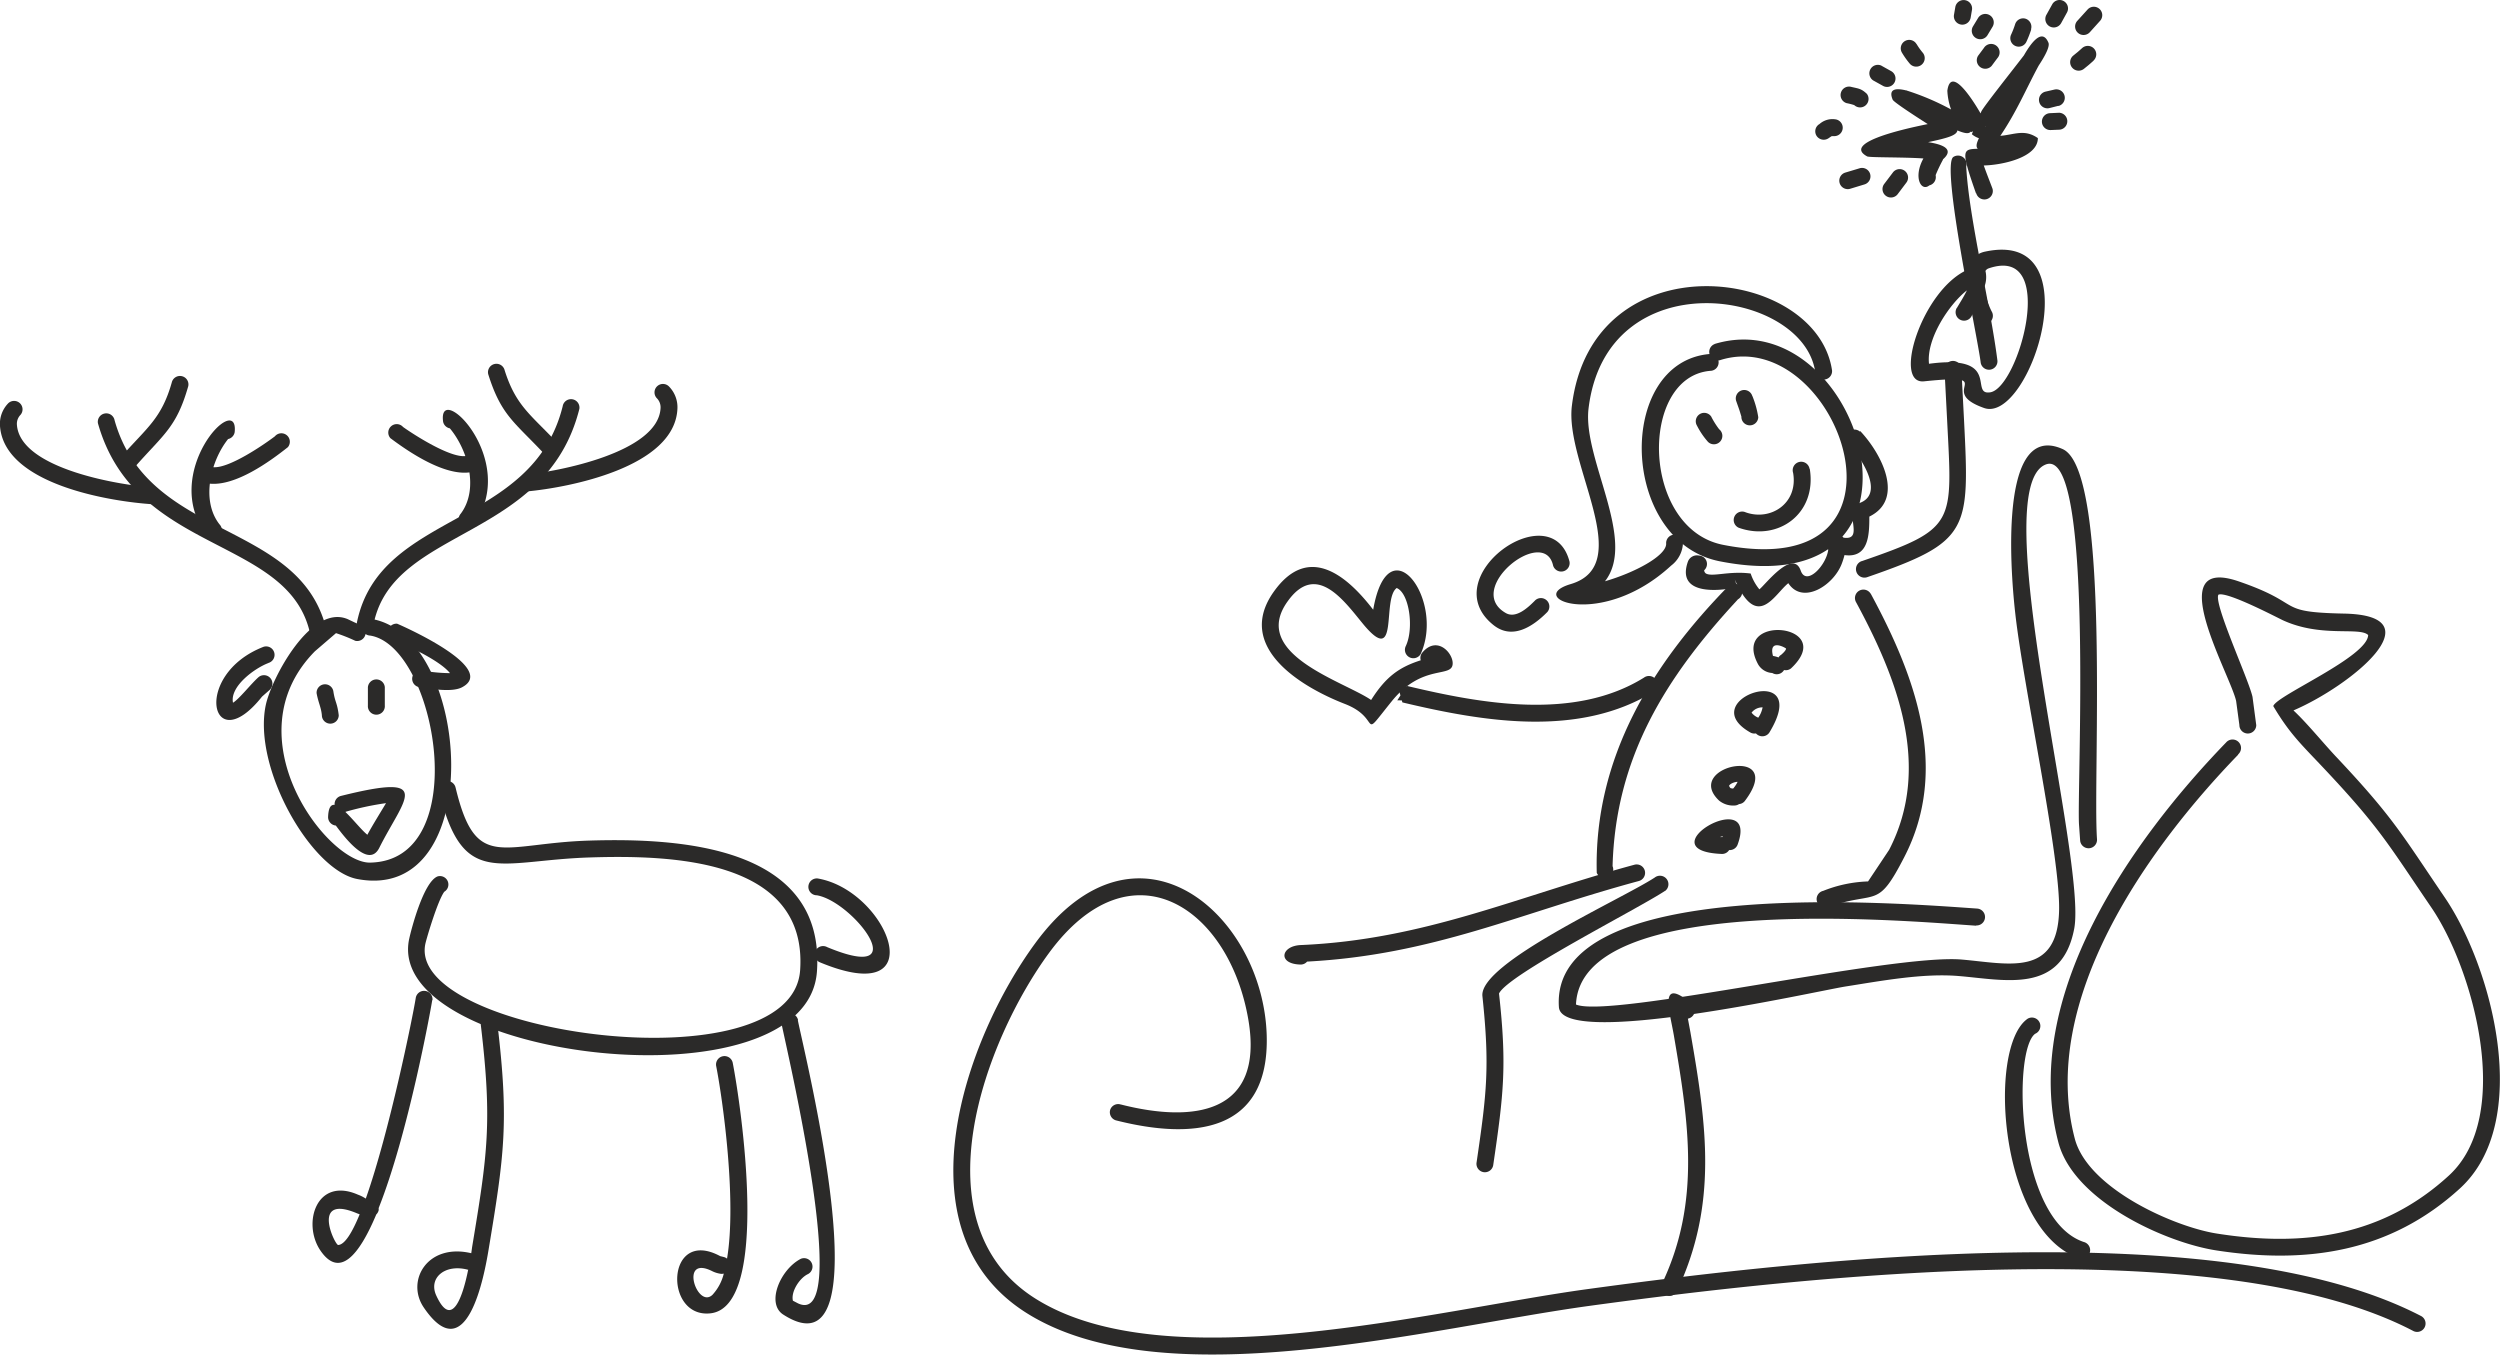 <svg xmlns="http://www.w3.org/2000/svg" viewBox="0 0 474.26 257.01"><defs><style>.cls-1{fill:#2b2a29;fill-rule:evenodd;}</style></defs><title>Asset 12</title><g id="Layer_2" data-name="Layer 2"><g id="Layer_1-2" data-name="Layer 1"><path class="cls-1" d="M375.73,68.67c-.69-5.39-7.59-37.39-5.16-38.9A1.62,1.62,0,0,1,373,31.59c.5,9.7,4.54,25.92,5.92,36.82a1.6,1.6,0,0,1-3.19.26"/><path class="cls-1" d="M374.09,1.89l-.25,1.46a1.6,1.6,0,0,1-3.16-.55l.25-1.46a1.6,1.6,0,1,1,3.16.55"/><path class="cls-1" d="M378,5.07l-1,1.66a1.61,1.61,0,0,1-2.76-1.65l1-1.65A1.6,1.6,0,0,1,378,5.07"/><path class="cls-1" d="M378.94,11c-.62.82-.5.67-1.11,1.49a1.61,1.61,0,0,1-2.58-1.91l1.11-1.49A1.61,1.61,0,1,1,378.94,11"/><path class="cls-1" d="M363.58,8.35a12.48,12.48,0,0,0,1.2,1.68,1.6,1.6,0,1,1-2.53,2,15.68,15.68,0,0,1-1.46-2.07,1.6,1.6,0,0,1,2.79-1.58"/><path class="cls-1" d="M356.91,12.46l1.79,1a1.6,1.6,0,1,1-1.56,2.79l-1.8-1a1.61,1.61,0,0,1,1.57-2.8"/><path class="cls-1" d="M351.22,16.49c1.4.33,1.86.31,2.93,1.31a1.61,1.61,0,0,1-2.39,2.14,11.69,11.69,0,0,0-1.44-.37,1.6,1.6,0,1,1,.9-3.08"/><path class="cls-1" d="M345.12,23.57a3.7,3.7,0,0,1,3-.94,1.6,1.6,0,1,1-.3,3.19h-.32c-.3.18-.09.05-.64.42a1.62,1.62,0,0,1-2.23-.44,1.6,1.6,0,0,1,.45-2.22"/><path class="cls-1" d="M350.06,32.74l2.66-.8a1.6,1.6,0,1,1,.93,3.06l-2.66.81a1.6,1.6,0,0,1-.93-3.07"/><path class="cls-1" d="M357.44,34.9l1.62-2.14a1.6,1.6,0,1,1,2.55,1.93L360,36.83a1.6,1.6,0,0,1-2.56-1.93"/><path class="cls-1" d="M397.17,11.5c-1.2,1.06-.59.54-1.84,1.56a1.6,1.6,0,0,1-2-2.53c1.11-.91.56-.43,1.66-1.41a1.6,1.6,0,0,1,2.15,2.38"/><path class="cls-1" d="M398.35,4l-1.9,2.11a1.6,1.6,0,1,1-2.38-2.15L396,1.83A1.6,1.6,0,1,1,398.35,4"/><path class="cls-1" d="M392.11,2.38l-1.1,2a1.6,1.6,0,0,1-2.18.63,1.62,1.62,0,0,1-.63-2.18l1.11-2A1.59,1.59,0,0,1,391.48.2a1.6,1.6,0,0,1,.63,2.18"/><path class="cls-1" d="M385.33,5.59a19.65,19.65,0,0,1-.92,2.35,1.6,1.6,0,1,1-2.89-1.38,16.78,16.78,0,0,0,.77-2,1.59,1.59,0,0,1,2-1,1.61,1.61,0,0,1,1,2"/><path class="cls-1" d="M390.49,20.07l-1.69.43a1.6,1.6,0,0,1-.79-3.11L389.7,17a1.6,1.6,0,1,1,.79,3.11"/><path class="cls-1" d="M390.74,24.6l-1.71.07a1.6,1.6,0,0,1-.14-3.2l1.72-.08a1.61,1.61,0,0,1,.13,3.21"/><path class="cls-1" d="M374.85,36.67c-2.91-8.28-2.57-8.35.34-8.45-.38-.4-.26-1,.22-2a4,4,0,0,1-1.34-.76l.22-.55-.39.16-.06-.11c-.28.44-1,.42-2.52-.22-.1,1-2.2,1.5-5.56,2.23,3,.45,5,1.39,2.79,3.29l.06,0a29.77,29.77,0,0,0-1.4,2.93s0,.08,0,.13A1.61,1.61,0,0,1,366,35.17H366c-1.55,1.27-3.1-1.53-1.12-5.11-3.89-.27-10.21-.15-10.67-.39-4.6-2.48,5.9-5,11.49-6.13-2.78-1.78-6.46-4.18-6.65-4.63-.84-2,.49-2.28,2.62-1.74l-.08-.08.16.1a47.56,47.56,0,0,1,8.38,3.58,12,12,0,0,1-.71-3.56c.7-5.23,5.5,2.9,6.3,4.3l.16-.4c.69-1.22,5.5-7.27,8.06-10.6,1.62-2.82,3.55-5.07,4.66-2.4.28.68-.54,2.34-1.86,4.34-2.48,4.61-4.11,8.62-7.27,13.32,2.68-.22,4.58-1.34,7.12.43,0,3.69-6.8,5.12-10.26,5.19.52,1.49,1.42,3.75,1.66,4.42a1.6,1.6,0,1,1-3.09.85M376.69,24l.06-.09-.07,0Zm-10.3,4c.09-.11.19-.21.29-.31a1.7,1.7,0,0,0-.29.31"/><path class="cls-1" d="M371.23,58.42c.5-.86,1.31-2.11,1.9-3.34-3.41,2.68-7.72,9.21-7.19,13.93,13.94-1.87,7.52,6.08,11.64,5.41,5.42-.9,13-28.14-.38-23.49a1.1,1.1,0,0,0-.55.47,5.15,5.15,0,0,1-.24,3.1,15,15,0,0,0,1.4,4.55,1.6,1.6,0,0,1-2.47,2,12.74,12.74,0,0,1-.92-1.85l-.47.88a1.6,1.6,0,1,1-2.72-1.7m2-7.2a4.25,4.25,0,0,1,3.41-3.46c20.47-4.33,8.46,32.74-.25,29.68-9.33-3.29,3.34-6.57-11.4-5.06-6,.61-.38-17.32,8.24-21.16"/><path class="cls-1" d="M212.61,209.52c13.89,3.54,27.21,1.8,24.22-16-3.59-21.31-22.2-34-37.82-12.75-12.08,16.45-25.25,51.23-2.65,65.54,24.85,15.73,75.6,2.23,104.8-1.76,41.64-5.7,120.46-14.53,158.19,5.14a1.6,1.6,0,1,1-1.62,2.76c-36.72-19.14-115.54-10.28-156.14-4.73-30.29,4.14-80.93,17.78-106.93,1.31-24.49-15.52-11.57-52,1.77-70.15,19.33-26.32,43.2-5.41,43.87,17.53.54,18.68-14.16,19.8-28.63,16.12a1.61,1.61,0,0,1-1.06-2,1.59,1.59,0,0,1,2-1"/><path class="cls-1" d="M315.35,243.38c7.32-15.5,5-30.53,2.18-47-.82-4.73-2.94-11.28,3.41-5.94a1.6,1.6,0,0,1-.74,2.8l.48,2.59c3.09,17.71,5.25,32.64-2.63,49.28a1.61,1.61,0,0,1-2.21.49,1.59,1.59,0,0,1-.49-2.21"/><path class="cls-1" d="M394.51,238.72c-15.23-5.12-17.61-40.13-9.85-45.47a1.6,1.6,0,1,1,1.42,2.86c-4.32,3.11-3.61,35.19,9.22,39.5a1.6,1.6,0,0,1-.79,3.11"/><path class="cls-1" d="M374.88,175.61c-13.42-.91-75-6.5-75.91,14.95,6.39,2.72,59.88-9.66,73.18-8.53,8.8.75,18.23,3.46,18.47-9.42.19-10.39-6.79-42.54-8.31-56.19-.32-2.81-4.23-37.18,9-31.22,9.19,4.14,5.66,62.44,6.5,74a1.6,1.6,0,0,1-3.2.23l-.21-2.95c-.46-6.38,2.92-72-6.32-68.36-11.48,4.5,7.89,75.24,5.4,88.09-2.41,12.47-13.13,9.66-22,8.94-6.77-.55-14.66.94-21.43,2-6.06,1-53.78,11.78-54.32,3.9-1.72-25.24,64.76-19.68,79.34-18.69a1.6,1.6,0,0,1-.21,3.2"/><path class="cls-1" d="M325.24,65.26c27.95-8.5,45.53,50,1,41.22-19-3.76-19.76-37.74-1.94-39.32a1.59,1.59,0,0,1,1-1.9m.68,3.09a1.58,1.58,0,0,1,.05.38,1.6,1.6,0,0,1-1.58,1.62c-13.55,1.14-13.14,29.9,2.39,33,39.52,7.83,21.94-41.87-.38-35.08a1.67,1.67,0,0,1-.48.11"/><path class="cls-1" d="M353.19,106.45c17.95-6.19,17.18-7,16.19-26.67l-.5-9.64a1.6,1.6,0,0,1,3.2-.14l.5,9.6c1.06,21.15,1.14,23.15-18.42,29.91a1.61,1.61,0,0,1-1-3.06"/><path class="cls-1" d="M266.73,122.46c1.52-3.35.61-9.93-1.77-10.91-2.87,2.1.57,15.26-6.42,6.77-3.61-4.39-8.87-11.84-14.29-4.21-7.15,10,10.64,15.1,15.86,18.68,2.75-4.34,5.24-6.2,9.41-7.53a1.62,1.62,0,0,1,.23-1.38c2.74-3.35,5.77-.18,5.83,1.88.08,3.06-5.62-.1-11.59,7.31-6.27,7.77-1.63,3.27-8.86.47-8.32-3.23-20.93-10.83-13.49-21.29,6.62-9.32,14-2.92,18.86,3.42,2.88-16.55,13.68-1.82,9,8.41a1.6,1.6,0,1,1-2.76-1.62"/><path class="cls-1" d="M329.66,113.74c-13.79,14.88-23.17,30-23.75,50.57a1.6,1.6,0,0,1-3,1.26c-.55-21.72,10.41-39.59,25.29-54.71a1.6,1.6,0,0,1,1.41,2.88"/><path class="cls-1" d="M354.88,112.61c8.31,15.37,15.09,33.13,6.36,50-5.14,10-5.05,6.27-14.32,9.39a1.6,1.6,0,1,1-1.05-3,25,25,0,0,1,8.51-1.79l4-6c8.16-15.79,1.47-32.63-6.26-46.94a1.6,1.6,0,0,1,2.75-1.64"/><path class="cls-1" d="M343.32,88.94c1.39,8.53-6.05,13.84-13.49,11.17a1.6,1.6,0,0,1,1.33-2.92c4.75,1.7,10-1.71,9-7.49a1.61,1.61,0,1,1,3.12-.76"/><path class="cls-1" d="M332.44,75.14a18,18,0,0,1,1.11,4,1.6,1.6,0,1,1-3.2-.1c-.53-1.73-.21-.75-1-3a1.6,1.6,0,1,1,3.07-.91"/><path class="cls-1" d="M324.66,79.1a15.59,15.59,0,0,0,1.47,2.33A1.6,1.6,0,1,1,324,83.81a14.74,14.74,0,0,1-2.08-3.07,1.6,1.6,0,1,1,2.75-1.64"/><path class="cls-1" d="M344.35,70.53c-2.28-15.7-39.62-21.34-43,7-1.13,9.53,9.24,24.93,3.12,32.74,5.6-1.62,11.55-4.78,11.61-7.08a1.6,1.6,0,1,1,3.19-.32,5.64,5.64,0,0,1-2.24,4.42c-13.26,12.23-28,6.16-19.08,3.52,12.53-3.7-1.11-22.73.24-33.81,3.88-31.77,46.47-26.56,49.36-6.7a1.6,1.6,0,0,1-3.2.21"/><path class="cls-1" d="M294.59,107.12c-1.9-7.35-16.91,4.63-8.93,9.18,1.94,1.11,4.23-1.07,5.46-2.3a1.6,1.6,0,0,1,2.4,2.12c-2.68,2.7-6.57,5.32-10.16,2.49-11.48-9.06,11-25.09,14.38-12.08a1.6,1.6,0,1,1-3.15.59"/><path class="cls-1" d="M352.89,81.77C357,86.13,361.37,94.7,354.62,98c0,3.35-.08,7.94-4.71,7.3a14.8,14.8,0,0,1-.5,1.59c-1.58,4.23-7.47,7.88-10.16,3.74-2.71,2.19-5.88,9.06-10.16-.71l.48,1.47c-3.6.81-11.55,1.53-9.39-4.78a1.83,1.83,0,0,1,2.11-1.22,1.6,1.6,0,0,1,1,2.79.76.76,0,0,0,.34.62c1.23.69,4.41-.53,8.48,0a9.35,9.35,0,0,0,1.65,3c1-.72,6.35-7.83,7.85-3.54,1.06,3,4.86-1,5.22-4-1.81-1.55,1.61-3.79,2.9-2.26,4.22.6-.35-5.38,3-6.56,5-1.77.16-8.87-2-11.14a1.6,1.6,0,1,1,2.12-2.41"/><path class="cls-1" d="M337.82,124.28c.17-.15,1-.84,1-1.24-.07-.14-3.35-2-2.48,1.39a6.08,6.08,0,0,1,1.06.29,1.46,1.46,0,0,1,.38-.44m.66,2.83a1.43,1.43,0,0,1-.14.2,1.6,1.6,0,0,1-2.09.36,3.31,3.31,0,0,1-2.67-1.61c-5.36-9.83,15.29-7.76,6.22.74a1.6,1.6,0,0,1-1.32.31"/><path class="cls-1" d="M333.57,136.12a5.06,5.06,0,0,0,.8-1.93,2.59,2.59,0,0,0-2.09,1,3,3,0,0,0,1.23.94l.06,0m-.46,3a1.58,1.58,0,0,1-1-.14c-11.25-6.32,12.06-14,3.53,0a1.6,1.6,0,0,1-2.23.4,1.38,1.38,0,0,1-.26-.22"/><path class="cls-1" d="M328.79,149.59a5.6,5.6,0,0,0,.84-1.27c-.59,0-1.45.36-1.61.74a1,1,0,0,0,.27.45,2.17,2.17,0,0,0,.5.08m1.11,2.95a1.57,1.57,0,0,1-.86.27,4.24,4.24,0,0,1-2.93-.94c-7-6.65,13.07-10.68,4.86.12a1.56,1.56,0,0,1-1.07.55"/><path class="cls-1" d="M326.76,158.81l.06-.18a4.85,4.85,0,0,0-.55.17h.49m1.28,2.43a1.59,1.59,0,0,1-1.34.77c-14.92-.58,7.21-13.28,2.92-1.74a1.59,1.59,0,0,1-1.58,1"/><path class="cls-1" d="M313.82,131.16c-14.24,8.82-32.3,5.78-47.78,2.09l-.12-.39a1.34,1.34,0,0,1-.35,0h-.5l.6-.93-.65-2.27h.5a1.61,1.61,0,0,1,1.25.57l.08-.12c14.27,3.41,31.85,6.61,45-1.55a1.6,1.6,0,0,1,1.93,2.56"/><path class="cls-1" d="M315.87,169c-5.43,3.57-29.87,15.92-31.5,19.48,1.51,13.67.89,19-1.1,32.55a1.6,1.6,0,1,1-3.15-.56c1.93-13.14,2.51-18.16,1.1-31.5-.67-6.26,26.3-18.33,32.68-22.49a1.6,1.6,0,0,1,2,2.52m-31.5,19.43a.22.22,0,0,1,0-.06Z"/><path class="cls-1" d="M310.83,167.15c-22.77,6.16-39,14-62.87,15.27a1.59,1.59,0,0,1-1.19.56c-4.45-.07-3.82-3.54,0-3.7,23.43-1,41-9.21,63.3-15.24a1.6,1.6,0,1,1,.75,3.11"/><path class="cls-1" d="M86.44,149.46c3.85,16,8.62,10.5,25.42,10,17.12-.53,44.75,1.05,43.12,24.8-1.81,26.51-82.21,16.73-77.36-6.13.38-1.77,2.71-10.82,5.39-11.87a1.6,1.6,0,0,1,1.27,2.91c-1.22,1.66-3.22,8.36-3.55,9.72-4.14,17.27,69.52,27.54,71.06,5.15,1.45-21.26-24.84-21.85-39.84-21.38-17.58.54-24.17,6-28.66-12.61a1.6,1.6,0,0,1,3.15-.57"/><path class="cls-1" d="M155.13,166.65c13.37,2.31,22.29,25,.42,15.91a1.6,1.6,0,1,1,1.36-2.89c17,7.09,5-8.62-1.94-9.83a1.6,1.6,0,1,1,.16-3.19"/><path class="cls-1" d="M70.32,117.39c19.27,3,22.31,54.12-2.56,49.36-8.74-1.67-19.86-21.1-17.34-33,1.06-5,8.55-19.25,15.53-16.3l1.39.66.81.33a1.87,1.87,0,0,1,.52.23,1.6,1.6,0,0,1,1.65-1.3m-1,2.94a.64.64,0,0,0,0,.07,1.6,1.6,0,0,1-1.93,1.18,30.73,30.73,0,0,0-3.65-1.45l-4,3.44c-16,16.22,2.37,40.25,10.47,40.09,19.79-.37,12.54-41.1,0-43.07a1.59,1.59,0,0,1-.81-.26"/><path class="cls-1" d="M75.34,118.32c.79.32,19.35,8.47,12.25,12.09-2,1-6.11.21-8.07-.06a1.6,1.6,0,0,1,.55-3.16,30.62,30.62,0,0,0,5.3.51c-2-2.44-7.74-5-10.29-6.19a1.6,1.6,0,1,1,.26-3.19"/><path class="cls-1" d="M67.74,117.94c4.43-21,33.25-17.77,39-40.85a1.6,1.6,0,1,1,3.17.47c-6.28,25-35.18,22.42-39,40.65a1.6,1.6,0,1,1-3.19-.27"/><path class="cls-1" d="M87.45,97.39c3.49-4.75,1.22-12.16-2.11-16.13A1.61,1.61,0,0,1,84.06,80c-1.1-8.09,14.69,7.4,5.75,19.56a1.6,1.6,0,1,1-2.36-2.16"/><path class="cls-1" d="M99.91,90c5.64-.52,25-4.11,25.4-12.6a2.44,2.44,0,0,0-.72-1.87,1.6,1.6,0,1,1,2.35-2.18,5.61,5.61,0,0,1,1.57,4.2C128,88.71,107.7,92.51,100,93.22a1.6,1.6,0,1,1,0-3.2"/><path class="cls-1" d="M103.07,85.91C97.5,80,95.05,78.72,92.62,71a1.6,1.6,0,1,1,3.11-.77c2.11,6.71,4.93,8.41,9.78,13.57a1.61,1.61,0,0,1-2.44,2.09"/><path class="cls-1" d="M89.17,89.6c-4.88.7-11.57-3.82-15.11-6.48A1.6,1.6,0,1,1,76.46,81c2.09,1.49,8.86,5.84,11.82,5.52a1.6,1.6,0,0,1,.89,3.08"/><path class="cls-1" d="M94.36,194.21c2.21,18.57,1.32,24.86-1.67,42.84-.8,4.84-4.12,23-12.29,11-3.46-5.05.66-12.28,9-10.31.1-.66.15-1.09.16-1.15,2.94-17.68,3.83-23.73,1.67-42a1.6,1.6,0,1,1,3.17-.42m-5.55,46.7-.1,0c-4.3-1.15-7.51,1.53-6,4.87,3,6.58,5.07.06,6.06-4.84"/><path class="cls-1" d="M82,189.71c-.33,2.13-4.6,25.49-10.17,39.47a1.57,1.57,0,0,1,0,.43,1.69,1.69,0,0,1-.45.78c-3.3,7.85-7,12.17-10.63,6.79-3.45-5.16-.69-14,7.17-10.54a7.09,7.09,0,0,1,1.47.74c4.46-12.56,8.92-34.53,9.47-38a1.6,1.6,0,1,1,3.18.38M68.23,230.36l-.48-.18c-8.87-3.75-4.23,6-3.6,6,1.24-.05,2.64-2.31,4.08-5.82"/><path class="cls-1" d="M139,201.61c1.5,7.65,7.31,46.38-4.28,47.54-8.86.89-8.37-16.38,1.9-10.86l.68.17a1.58,1.58,0,0,1,.62.31c1.85-10.92-.78-30-2.05-36.49a1.6,1.6,0,1,1,3.13-.67m-1.72,40a1.63,1.63,0,0,1-.76,0,5.15,5.15,0,0,1-1.36-.44c-6.4-3.26-2.92,7.25,0,4.46a9.14,9.14,0,0,0,2.14-4"/><path class="cls-1" d="M151.35,193.52c1.16,6,16.79,68.48-2.78,55.85-3.26-2.11-.57-8.53,3.33-10.56a1.6,1.6,0,0,1,1.27,2.94c-1.61.84-3.15,3.37-2.75,5l1,.52c10.37,4.74-2.26-48.46-3.17-53.13a1.6,1.6,0,0,1,3.15-.6"/><path class="cls-1" d="M424.6,143.16c-17.18,17.75-37.88,46.64-31,72.86,2.5,9.49,18.93,16.76,27,18,16.4,2.58,31.36.54,43.95-11,12.36-11.29,4.67-39.09-3.25-50.77-8.17-12-9.82-15.19-20.27-26.3-4.31-4.59-6.61-6.64-9.78-12,.58-2,17.9-9.32,18-13.48-1.65-1.61-8.87.55-16.17-2.8-1.12-.52-10.69-5.56-12.24-4.85-.92,1.7,5.68,15.92,6.47,19.37l.71,5.36a1.6,1.6,0,0,1-3.2,0l-.62-4.59c-1.19-5.19-14.28-27.72.46-22.68,12.76,4.37,6.69,5.85,20,6.12,17.81.35,1.2,13.75-9.58,18.37,2.62,2.44,5.84,6.43,8.29,9,10.6,11.28,12.19,14.37,20.42,26.49,9,13.24,16.75,42.52,2.86,55.2-13.21,12.06-29,14.42-46.25,11.74-9.64-1.5-27-9.38-29.91-20.46-7.23-27.49,13.76-57.23,31.81-75.89a1.61,1.61,0,1,1,2.27,2.27"/><path class="cls-1" d="M73,130.35c0,2.32,0,1.16,0,3.47a1.61,1.61,0,1,1-3.21.05c0-2.31,0-1.16,0-3.47a1.61,1.61,0,0,1,3.21-.05"/><path class="cls-1" d="M63.26,131.28c.32,2,.71,2,1,4.4a1.6,1.6,0,1,1-3.2,0c-.15-1.53-.65-2.31-1-4.17a1.6,1.6,0,0,1,3.2-.19"/><path class="cls-1" d="M50.94,125.77c-2.66,1-7.37,4.46-6.74,7.54,1.18-.71,3.39-3.55,4.81-4.82a1.6,1.6,0,0,1,2.13,2.4l-1.43,1.26C40,144.37,36.32,128,50,122.7a1.6,1.6,0,1,1,.9,3.07"/><path class="cls-1" d="M58.74,119.81C54.39,101.7,25.58,105.14,18.58,80.3a1.6,1.6,0,0,1,3.16-.56c6.44,22.9,35.15,18.8,40.19,39.71a1.61,1.61,0,0,1-3.19.36"/><path class="cls-1" d="M39.34,101.7c-9.29-11.89,6-27.83,5.18-19.72a1.61,1.61,0,0,1-1.25,1.31c-3.2,4-5.26,11.54-1.63,16.18a1.6,1.6,0,1,1-2.3,2.23"/><path class="cls-1" d="M29,95.66C21.25,95.18.83,92,0,80.84A5.6,5.6,0,0,1,1.47,76.6a1.6,1.6,0,1,1,2.41,2.11,2.44,2.44,0,0,0-.67,1.89C3.84,89.07,23.31,92.11,29,92.46a1.6,1.6,0,0,1,.05,3.2"/><path class="cls-1" d="M23.19,86.43c4.7-5.3,7.47-7.08,9.39-13.85a1.6,1.6,0,0,1,3.13.69c-2.21,7.76-4.63,9.09-10,15.17a1.6,1.6,0,0,1-2.49-2"/><path class="cls-1" d="M40.49,88.63c3,.24,9.61-4.3,11.66-5.86a1.6,1.6,0,1,1,2.46,2.06c-3.47,2.76-10,7.47-14.92,6.91a1.61,1.61,0,0,1,.8-3.11"/><path class="cls-1" d="M64.64,151c18-4.5,12,.46,7.29,9.88-2,3.88-6.42-1.83-8.22-4.27a1.61,1.61,0,0,1-1.47-1.6c.06-1.81.54-2.41,1.24-2.32A1.6,1.6,0,0,1,64.64,151m.92,3.07c1.45,1.39,3.06,3.44,4.13,4.29,1-1.86,2.73-4.63,3.54-6A55.79,55.79,0,0,0,65.56,154"/></g></g></svg>